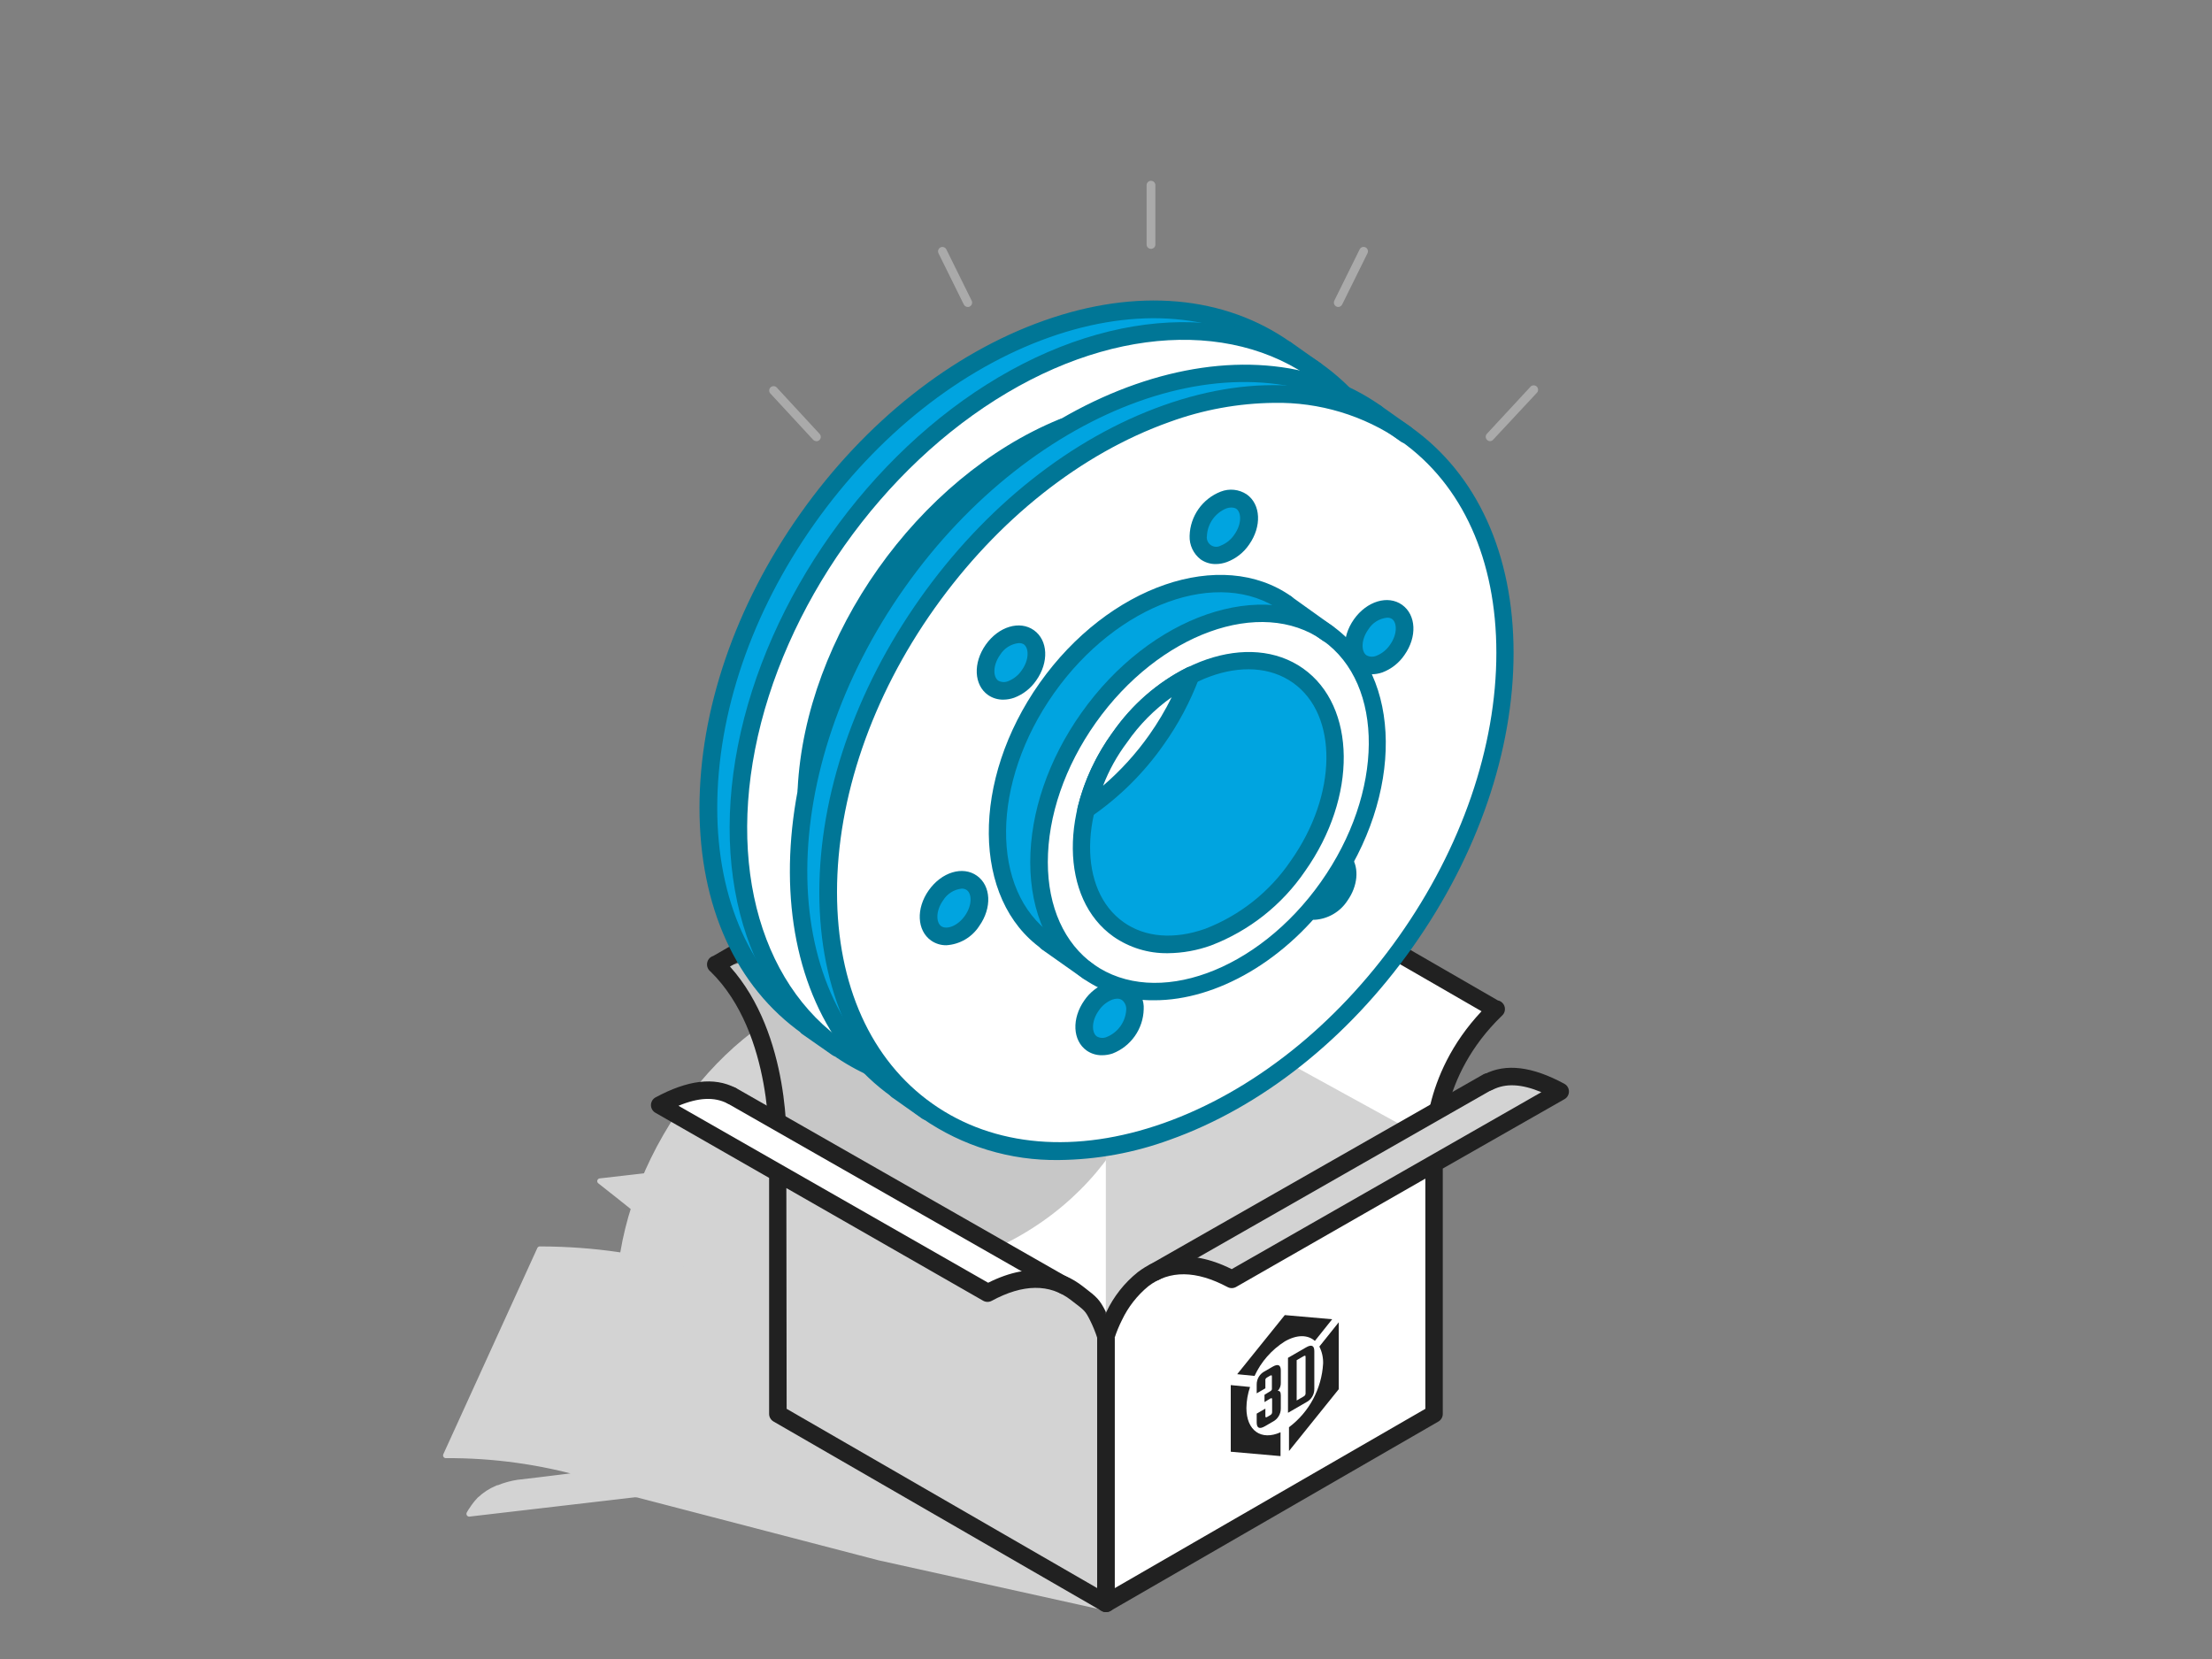 <svg xmlns="http://www.w3.org/2000/svg" xmlns:xlink="http://www.w3.org/1999/xlink" id="Camada_1" x="0px" y="0px" width="400px" height="300px" viewBox="0 0 400 300" xml:space="preserve"><rect x="0" y="0" width="400" height="300" fill="#808080" stroke="none"/><title>recebe a tua encomenda-05</title><ellipse transform="matrix(-0.866 -0.5 0.5 -0.866 164.85 486.586)" fill="#D3D3D3" cx="147.615" cy="221.208" rx="31.96" ry="46.56"></ellipse><path fill="#D3D3D3" stroke="#D3D3D3" stroke-linecap="round" stroke-linejoin="round" d="M203.53,223.54l-13.25,28.399l2.641-1.27 c-2.5,1.18-3.55,2.57-3.78,4c-0.28,1.75-0.39,1.939,0.68,3.23c0.653,0.773,1.384,1.477,2.181,2.1l-1.12-0.27h0.42 M130,232 c0,0-11.601-6.05-32.38-6.109l-17,37.289c8.5-0.051,16.965,1.107,25.14,3.44l-8.12,1l-3.81,0.45H93.77 c-1.25,0.182-2.473,0.518-3.64,1h-0.14l-0.08,0.05c-1.146,0.473-2.197,1.15-3.101,2l-0.09,0.06l-0.1,0.131 c-0.491,0.516-0.927,1.082-1.301,1.689l-0.1,0.13l0,0c-0.12,0.2-0.26,0.4-0.37,0.62l30-3.5l0.48,0.05L159,281.67l41.319,9.141 l0.061-0.16l0.24,0.08L253,242.49l-39.78-18l6.2-13.391l-1.311,0.19H218l-0.271,0.05c-1.38,0.207-2.62,0.44-3.72,0.7h-0.271h-0.13 c-1.474,0.324-2.901,0.831-4.25,1.51h-0.109l-0.07,0.06c-0.786,0.398-1.455,0.994-1.94,1.73l0,0l0,0l-0.84,1.79l-1.56,3.351 c-6.15-3.131-16.34-9.301-16.93-16l-79.41,9.109C108.5,213.59,129.73,230.16,130,232z M193.05,250.58l0.18-0.09h0.11L193.05,250.58z  M196.97,249.28h0.06h0.07H196.97z"></path><polygon fill="#FFFFFF" points="130.73,174.93 136.88,184.88 140.8,201.16 200.78,239.46 205.86,190.3 259.31,206.689 261,196.77  267.66,184.88 269.46,183 241.44,165.34 209.25,150.41 192.12,188.12 170.68,164.38 "></polygon><path opacity="0.28" fill="#383838" d="M140.64,225.83c12.62,6.39,29.36,6,44-2.49 c21.58-12.46,30.37-37.63,19.63-56.23c-10.74-18.6-36.95-23.579-58.529-11.109c-3.116,1.794-6.039,3.904-8.721,6.3l-2.71,10.08 l-3.58,1.71l6.76,12.26l2.511,16.2L140.64,225.83z"></path><path fill="#212121" d="M140.64,209.58h-0.08c-0.877-0.043-1.553-0.789-1.51-1.666c0-0.002,0-0.003,0-0.004 c0-0.21,0.88-21-10.53-32.19c-0.148-0.106-0.277-0.238-0.38-0.39c-0.471-0.68-0.359-1.604,0.26-2.15 c0.178-0.151,0.386-0.264,0.61-0.33L187.64,139c0.723-0.588,1.784-0.486,2.38,0.23c12.48,12.23,11.57,33.74,11.521,34.661 c-0.099,0.872-0.885,1.5-1.758,1.402c-0.798-0.09-1.403-0.76-1.412-1.563c0-0.2,0.84-20.181-9.891-31.541L132,174.78 c11.1,12.39,10.25,32.399,10.21,33.29C142.168,208.909,141.48,209.57,140.64,209.58z"></path><polygon fill="#FFFFFF" points="120.35,199.29 123.94,197.82 128.71,197.16 132.32,198.15 135.18,199.78 190.43,231.311  186.75,231.311 182.87,232.01 179.7,233.27 178.62,233.82 119.63,200.05 "></polygon><path fill="#212121" d="M200,290.811c-0.878,0-1.59-0.713-1.59-1.591V242.15c-0.002-0.879,0.708-1.592,1.586-1.594 s1.592,0.709,1.594,1.586c0,0.003,0,0.005,0,0.008v47.06c0.006,0.878-0.702,1.595-1.58,1.601 C200.007,290.811,200.003,290.811,200,290.811z"></path><polygon fill="#D3D3D3" points="141.38,212.85 177.36,233.46 180.21,232.75 185.5,231.359 191.88,232.49 194.81,234.48  198.17,238.561 199.91,241.93 200.72,244.21 199.97,289.93 140.63,255.68 "></polygon><path fill="#212121" d="M200,291.52c-0.277,0.001-0.55-0.071-0.79-0.209l-59.34-34.261c-0.491-0.286-0.792-0.812-0.79-1.38V213 l-20.551-11.77c-0.768-0.427-1.044-1.395-0.617-2.162c0.144-0.26,0.358-0.475,0.617-0.618c5.841-3.15,10.58-3.73,14.461-1.74 c0.76,0.44,1.019,1.413,0.578,2.173c-0.406,0.702-1.276,0.985-2.019,0.657c-2.38-1.22-5.23-1.09-8.86,0.42l56,32 c8.09-4.06,13.67-2,17,0.56l0.431,0.33c2.13,1.641,2.71,2.08,3.87,4.4c0.646,1.283,1.179,2.622,1.59,4 c0.039,0.137,0.059,0.277,0.06,0.42v48.25c0,0.878-0.712,1.59-1.59,1.59L200,291.52z M142.25,254.76l56.16,32.42v-45.26 c-0.354-1.099-0.793-2.168-1.311-3.2c-0.83-1.659-1-1.76-3-3.29l-0.439-0.34c-3.86-3-8.67-2.92-14.311,0.131 c-0.481,0.268-1.068,0.268-1.55,0l-35.6-20.381L142.25,254.76z"></path><path fill="#212121" d="M192.5,234.08c-0.277,0.001-0.55-0.071-0.79-0.21L131.53,199.52c-0.762-0.436-1.025-1.407-0.59-2.17 c0.437-0.762,1.408-1.025,2.17-0.59l0,0l60.181,34.35c0.779,0.405,1.083,1.365,0.678,2.145c-0.283,0.545-0.854,0.878-1.468,0.855 V234.08z"></path><polygon fill="#D3D3D3" points="199.97,174.08 199.97,240.91 259.31,206.689 "></polygon><path fill="#212121" d="M259.31,209.58c-0.829-0.003-1.518-0.643-1.58-1.471c0-0.569-0.91-13.43,10.181-25.239l-56.44-32.58 c-10.729,11-9.89,23.271-9.88,23.39c0.069,0.875-0.585,1.641-1.46,1.711c-0.872,0.057-1.631-0.591-1.71-1.461 c0-0.58-1-14.34,11.39-26.47c0.517-0.77,1.56-0.976,2.33-0.46l58.71,33.9c0.867,0.17,1.432,1.011,1.262,1.878 c-0.067,0.346-0.248,0.659-0.512,0.892c-11.58,11.17-10.71,24.07-10.7,24.2c0.069,0.875-0.584,1.641-1.46,1.71H259.31z"></path><polygon fill="#D3D3D3" points="280.96,196.83 277.38,195.359 272.61,194.689 268.99,195.68 266.13,197.311 210.89,228.84  214.56,228.84 218.44,229.54 221.62,230.8 222.69,231.35 281.68,197.58 "></polygon><path fill="#212121" d="M200,290.811c-0.878,0-1.59-0.713-1.59-1.591V242.15c-0.002-0.879,0.708-1.592,1.586-1.594 s1.592,0.709,1.594,1.586c0,0.003,0,0.005,0,0.008v47.06c0.006,0.878-0.702,1.595-1.58,1.601 C200.007,290.811,200.003,290.811,200,290.811z"></path><polygon fill="#FFFFFF" points="259.31,210.391 223.33,230.99 220.47,230.28 215.19,228.891 208.81,230.03 205.88,232.02  202.52,236.09 200.78,239.46 199.97,241.75 199.97,289.93 259.31,255.68 "></polygon><path fill="#212121" d="M200,291.52c-0.878,0-1.59-0.711-1.59-1.59v-48.18c-0.001-0.165,0.02-0.33,0.06-0.49 c0.411-1.377,0.942-2.716,1.59-4c1.318-2.799,3.258-5.262,5.67-7.199c3.29-2.53,8.87-4.621,17-0.561l56-32 c-3.62-1.51-6.479-1.641-8.85-0.42c-0.785,0.393-1.74,0.074-2.134-0.711c-0.387-0.774-0.083-1.717,0.684-2.119 c3.89-2,8.62-1.42,14.47,1.74c0.768,0.426,1.045,1.395,0.618,2.162c-0.145,0.26-0.358,0.474-0.618,0.617l-22,12.541v44.369 c0.002,0.568-0.299,1.095-0.79,1.381l-59.34,34.26C200.534,291.451,200.27,291.52,200,291.52z M201.59,241.92v45.26l56.16-32.42 v-41.63l-34.24,19.601c-0.482,0.267-1.067,0.267-1.55,0c-5.641-3-10.45-3.09-14.311-0.131c-2.014,1.66-3.639,3.743-4.76,6.101 c-0.525,1.037-0.97,2.114-1.33,3.22H201.59z"></path><path fill="#212121" d="M208.81,231.62c-0.877,0.031-1.614-0.654-1.646-1.532c-0.022-0.613,0.311-1.186,0.855-1.468L268.2,194.3 c0.762-0.437,1.733-0.172,2.17,0.591c0.436,0.762,0.172,1.732-0.591,2.17l0,0l-60.18,34.35 C209.36,231.549,209.087,231.621,208.81,231.62z"></path><path fill="#00A4E0" d="M232.6,63.21C208.7,46.31,169.95,60,146,93.82c-23.95,33.82-23.91,74.9,0,91.8"></path><path fill="#007696" d="M146,187.21c-0.326-0.001-0.645-0.102-0.91-0.29c-12-8.48-18.6-23-18.6-40.86 c0-17.66,6.47-36.54,18.22-53.16c11.75-16.62,27.39-29,44-34.9c16.85-6,32.729-4.57,44.72,3.91c0.709,0.519,0.862,1.514,0.344,2.222 c-0.505,0.69-1.466,0.857-2.174,0.377c-11.13-7.87-26-9.11-41.83-3.51c-16,5.67-31.14,17.65-42.51,33.73S129.71,129,129.7,146.06 c0,16.81,6.13,30.4,17.25,38.27c0.718,0.506,0.89,1.498,0.384,2.215c-0.299,0.425-0.785,0.677-1.305,0.675L146,187.21z"></path><path fill="#FFFFFF" d="M243.06,71.32c-14.53-14.72-38.57-15.39-61.7-1.73c-23.13,13.66-41.199,39.21-46.369,65.58 c-5.171,26.37,3.47,48.8,22.189,57.6"></path><path fill="#007696" d="M157.18,194.359c-0.231,0-0.46-0.051-0.67-0.149c-19.31-9.069-28.37-32.37-23.08-59.34 c5.23-26.66,23.73-52.82,47.12-66.64c23.67-14,48.65-13.2,63.64,2c0.619,0.624,0.614,1.631-0.01,2.25s-1.632,0.614-2.25-0.01 C228,58.33,204.53,57.75,182.16,71c-22.65,13.38-40.561,38.7-45.62,64.51c-5,25.5,3.359,47.42,21.31,55.85 c0.779,0.405,1.083,1.365,0.678,2.145c-0.265,0.51-0.783,0.837-1.357,0.855H157.18z"></path><path fill="#FFFFFF" d="M192.12,77.29c-25,10.26-44.95,38.49-46.29,65.46"></path><path fill="#007696" d="M145.83,144.35h-0.08c-0.877-0.043-1.554-0.789-1.511-1.666c0-0.001,0-0.003,0.001-0.004 c1.369-27.62,21.699-56.36,47.279-66.85c0.805-0.352,1.742,0.016,2.094,0.82s-0.016,1.742-0.82,2.094 c-0.021,0.009-0.042,0.018-0.063,0.026c-24.51,10.06-44,37.61-45.31,64.07C147.377,143.687,146.678,144.351,145.83,144.35z"></path><path fill="#00A4E0" d="M248.85,74.71c-23.899-16.9-62.649-3.2-86.55,30.6c-23.9,33.8-23.91,74.9,0,91.799"></path><path fill="#007696" d="M162.29,198.71c-0.326-0.001-0.645-0.102-0.91-0.29c-24.58-17.38-24.75-59.56-0.37-94s64.19-48.36,88.77-31 c0.709,0.519,0.863,1.514,0.344,2.222c-0.505,0.69-1.465,0.857-2.173,0.378c-23.15-16.36-61-2.8-84.341,30.22 c-23.34,33.02-23.529,73.22-0.39,89.59c0.718,0.506,0.891,1.498,0.385,2.215c-0.299,0.425-0.786,0.677-1.305,0.676L162.29,198.71z"></path><path fill="#FFFFFF" d="M167.69,109.12c-23.899,33.8-23.91,74.899,0,91.8s62.65,3.2,86.551-30.6c23.899-33.8,23.909-74.9,0-91.8 C230.33,61.62,191.59,75.32,167.69,109.12"></path><path fill="#007696" d="M191.53,209.77c-8.843,0.139-17.507-2.502-24.77-7.55c-12-8.479-18.6-23-18.6-40.86 c0-17.659,6.47-36.54,18.22-53.159c11.75-16.62,27.39-29,44-34.9c16.85-6,32.729-4.57,44.72,3.91s18.601,23,18.601,40.86 c0,17.66-6.471,36.54-18.221,53.161c-11.75,16.619-27.39,29-44,34.899C205.084,208.467,198.338,209.697,191.53,209.77z  M230.38,72.85c-6.443,0.071-12.828,1.238-18.88,3.45C195.46,82,180.36,94,169,110c-11.36,16-17.641,34.31-17.641,51.32 c0,16.81,6.131,30.399,17.25,38.26c11.12,7.859,26,9.109,41.83,3.51c16-5.67,31.141-17.65,42.511-33.73 c11.369-16.079,17.64-34.31,17.64-51.319c0-16.81-6.13-30.4-17.25-38.27C246.599,75.118,238.569,72.698,230.38,72.85z"></path><path fill="#00A4E0" d="M186.09,122.13c1.78-2.52,1.76-5.6,0-6.88s-4.71-0.27-6.5,2.25s-1.76,5.6,0,6.88 C181.35,125.66,184.3,124.65,186.09,122.13"></path><path fill="#007696" d="M181.42,126.52c-0.981,0.013-1.943-0.281-2.75-0.84c-2.561-1.81-2.74-5.8-0.42-9.09 c2.319-3.29,6.149-4.45,8.71-2.63c2.56,1.82,2.75,5.8,0.42,9.09l0,0c-0.979,1.431-2.376,2.524-4,3.13 C182.75,126.401,182.088,126.517,181.42,126.52z M184.22,116.29c-1.393,0.151-2.637,0.938-3.37,2.13c-1.359,1.92-1.27,4-0.34,4.66 c0.56,0.311,1.232,0.344,1.82,0.09c1.005-0.4,1.863-1.098,2.46-2c1.359-1.92,1.27-4,0.34-4.66c-0.274-0.162-0.593-0.236-0.91-0.21 V116.29z M186.09,122.12L186.09,122.12z"></path><path fill="#00A4E0" d="M175.78,166.53c1.78-2.521,1.761-5.601,0-6.88c-1.76-1.28-4.71-0.271-6.5,2.25c-1.789,2.52-1.76,5.6,0,6.88 C171.04,170.061,173.99,169.05,175.78,166.53"></path><path fill="#007696" d="M171.12,170.93c-0.983,0.012-1.945-0.285-2.75-0.85c-2.561-1.811-2.75-5.801-0.42-9.09 c2.329-3.29,6.149-4.45,8.71-2.631c2.56,1.82,2.75,5.801,0.42,9.091C175.763,169.494,173.548,170.787,171.12,170.93z  M173.91,160.689c-1.393,0.151-2.637,0.938-3.37,2.131c-1.36,1.92-1.271,4-0.34,4.66c0.93,0.66,2.92,0.05,4.279-1.871 c1.36-1.92,1.271-4,0.34-4.659C174.551,160.771,174.233,160.68,173.91,160.689L173.91,160.689z"></path><path fill="#00A4E0" d="M203.92,186.43c1.78-2.52,1.76-5.6,0-6.88s-4.71-0.271-6.5,2.25s-1.76,5.601,0,6.88 C199.18,189.96,202.13,188.95,203.92,186.43"></path><path fill="#007696" d="M199.26,190.82c-0.981,0.013-1.943-0.281-2.75-0.84c-2.56-1.811-2.74-5.801-0.42-9.09 c0.978-1.435,2.375-2.531,4-3.141c2.467-1.043,5.313,0.111,6.355,2.578c0.292,0.689,0.42,1.436,0.374,2.182 c-0.093,3.558-2.313,6.712-5.63,8C200.568,190.719,199.916,190.822,199.26,190.82z M202.06,180.59 c-0.313,0.006-0.624,0.064-0.92,0.17c-1.005,0.4-1.863,1.098-2.46,2c-1.36,1.92-1.27,4-0.34,4.66c0.557,0.32,1.234,0.354,1.82,0.09 c2.022-0.832,3.386-2.755,3.5-4.939c0.038-0.639-0.22-1.258-0.7-1.68C202.699,180.697,202.384,180.592,202.06,180.59L202.06,180.59z "></path><path fill="#CECECE" d="M236.85,164.63c1.811,0.46,4.07-0.64,5.521-2.7c1.449-2.06,1.739-4.56,0.699-6.109"></path><path fill="#007696" d="M237.71,166.33c-0.422-0.002-0.842-0.055-1.25-0.16c-0.854-0.207-1.378-1.066-1.172-1.919 c0.207-0.854,1.066-1.378,1.92-1.172c0.014,0.003,0.027,0.007,0.042,0.011c1.13,0.29,2.79-0.6,3.83-2.08 c1.04-1.479,1.34-3.33,0.68-4.3c-0.512-0.714-0.348-1.707,0.366-2.219c0.714-0.511,1.707-0.348,2.219,0.366 c0.019,0.027,0.037,0.055,0.055,0.082c1.42,2.11,1.12,5.291-0.729,7.91C242.35,164.893,240.137,166.185,237.71,166.33z"></path><path fill="#00A4E0" d="M252.68,117.53c1.78-2.521,1.76-5.6,0-6.88c-1.76-1.28-4.71-0.27-6.5,2.25s-1.76,5.6,0,6.88 C247.94,121.06,250.89,120.05,252.68,117.53"></path><path fill="#007696" d="M248,121.93c-0.982,0.013-1.943-0.281-2.75-0.84c-2.561-1.81-2.74-5.8-0.42-9.09 c2.319-3.29,6.149-4.45,8.71-2.63c2.56,1.82,2.75,5.8,0.42,9.09c-0.978,1.435-2.375,2.531-4,3.14 C249.329,121.818,248.667,121.93,248,121.93z M250.8,111.7c-1.393,0.151-2.637,0.937-3.37,2.13c-1.36,1.92-1.27,4-0.34,4.66 c0.56,0.313,1.232,0.346,1.82,0.09c1.005-0.4,1.863-1.098,2.46-2c1.359-1.92,1.27-4,0.34-4.66c-0.268-0.162-0.578-0.239-0.891-0.22 H250.8z"></path><path fill="#00A4E0" d="M224.54,97.63c1.779-2.52,1.76-5.6,0-6.88c-1.761-1.28-4.71-0.27-6.5,2.25s-1.761,5.6,0,6.88 C219.8,101.16,222.75,100.15,224.54,97.63"></path><path fill="#007696" d="M219.87,102c-0.982,0.014-1.943-0.28-2.75-0.84c-1.316-1.014-2.062-2.601-2-4.26 c0.093-3.558,2.313-6.711,5.63-8c1.555-0.608,3.308-0.421,4.7,0.5c2.56,1.81,2.739,5.8,0.42,9.09c-0.979,1.434-2.375,2.53-4,3.14 C221.229,101.866,220.553,101.991,219.87,102z M222.67,91.77c-0.314,0.006-0.625,0.064-0.92,0.17c-2.022,0.834-3.384,2.756-3.5,4.94 c-0.166,0.924,0.449,1.808,1.373,1.974c0.39,0.07,0.792,0.001,1.137-0.193c1.005-0.4,1.863-1.098,2.46-2 c1.36-1.92,1.271-4,0.34-4.66c-0.266-0.157-0.572-0.23-0.88-0.21L222.67,91.77z"></path><path fill="#00A4E0" d="M232.59,109.13c-12-8.46-31.34-1.62-43.28,15.27c-11.939,16.89-11.93,37.44,0,45.9"></path><path fill="#007696" d="M189.33,171.9c-0.326-0.001-0.645-0.102-0.91-0.291c-12.66-8.949-12.84-30.529-0.41-48.109 s32.84-24.6,45.5-15.66c0.709,0.519,0.862,1.514,0.344,2.222c-0.505,0.69-1.466,0.857-2.174,0.378 c-11.22-7.94-29.65-1.25-41.07,14.89C179.19,141.47,179,161.07,190.25,169c0.718,0.506,0.89,1.498,0.385,2.215 c-0.299,0.425-0.786,0.677-1.305,0.676V171.9z"></path><path fill="#FFFFFF" d="M196.84,129.8c-11.95,16.89-11.93,37.44,0,45.9s31.34,1.62,43.28-15.271c11.939-16.89,11.93-37.439,0-45.899 C228.19,106.07,208.78,112.91,196.84,129.8"></path><path fill="#007696" d="M208.76,180.88c-4.57,0.077-9.051-1.279-12.81-3.88c-6.221-4.391-9.641-11.88-9.65-21.08 c0-9,3.28-18.59,9.24-27l0,0C208,111.3,228.39,104.27,241,113.23c12.609,8.96,12.84,30.53,0.41,48.11 C232.68,173.74,219.94,180.88,208.76,180.88z M198.14,130.71c-5.59,7.9-8.66,16.85-8.66,25.19c0,8.14,3,14.709,8.3,18.49 c11.23,7.939,29.65,1.26,41.07-14.891c11.42-16.15,11.58-35.75,0.36-43.68C227.99,107.89,209.57,114.57,198.14,130.71L198.14,130.71 z"></path><line fill="none" x1="151.38" y1="189.47" x2="145.99" y2="185.66"></line><path fill="#007696" d="M151.38,191.061c-0.326-0.001-0.644-0.103-0.91-0.291l-5.4-3.77c-0.708-0.519-0.862-1.514-0.344-2.223 c0.505-0.689,1.466-0.856,2.174-0.377l5.391,3.81c0.718,0.506,0.89,1.497,0.384,2.216c-0.298,0.424-0.785,0.676-1.304,0.674 L151.38,191.061z"></path><line fill="none" x1="237.96" y1="67.06" x2="232.57" y2="63.25"></line><path fill="#007696" d="M238,68.65c-0.326,0-0.645-0.102-0.91-0.29l-5.39-3.81c-0.728-0.492-0.919-1.48-0.427-2.208 c0.492-0.728,1.48-0.918,2.208-0.426c0.017,0.011,0.032,0.022,0.048,0.034l5.391,3.81c0.718,0.506,0.89,1.498,0.385,2.216 C239.006,68.4,238.519,68.651,238,68.65z"></path><line fill="none" x1="167.64" y1="200.96" x2="162.24" y2="197.16"></line><path fill="#007696" d="M167.63,202.55c-0.326,0-0.644-0.102-0.91-0.29l-5.39-3.81c-0.728-0.492-0.918-1.48-0.427-2.208 c0.492-0.728,1.481-0.918,2.208-0.426c0.017,0.011,0.032,0.021,0.049,0.033l5.39,3.811c0.718,0.506,0.89,1.497,0.385,2.215 C168.636,202.3,168.149,202.552,167.63,202.55z"></path><line fill="none" x1="254.21" y1="78.55" x2="248.82" y2="74.75"></line><path fill="#007696" d="M254.21,80.14c-0.326,0-0.645-0.102-0.91-0.29L247.9,76c-0.708-0.519-0.862-1.514-0.344-2.222 c0.506-0.69,1.466-0.857,2.174-0.378l5.391,3.81c0.718,0.506,0.89,1.498,0.384,2.215c-0.299,0.424-0.785,0.676-1.304,0.675 L254.21,80.14z"></path><line fill="none" x1="196.81" y1="175.67" x2="189.28" y2="170.359"></line><path fill="#007696" d="M196.81,177.26c-0.326,0-0.644-0.102-0.91-0.29l-7.529-5.31c-0.709-0.519-0.863-1.514-0.345-2.223 c0.506-0.689,1.466-0.857,2.175-0.377l7.529,5.31c0.718,0.505,0.891,1.497,0.385,2.216 C197.816,177.01,197.328,177.262,196.81,177.26z"></path><line fill="none" x1="240.1" y1="114.55" x2="232.57" y2="109.16"></line><path fill="#007696" d="M240.09,116.14c-0.33-0.002-0.652-0.107-0.92-0.3l-7.53-5.39c-0.715-0.511-0.881-1.505-0.37-2.22 s1.505-0.881,2.221-0.37l0,0l7.529,5.39c0.713,0.513,0.874,1.507,0.36,2.22c-0.299,0.415-0.778,0.66-1.29,0.66V116.14z"></path><path fill="#00A4E0" d="M202.28,133.64c-9,12.67-9,28.08,0,34.41s23.48,1.19,32.44-11.479c8.96-12.67,9-28.08,0-34.41 S211.24,120.97,202.28,133.64"></path><path fill="#007696" d="M211.19,172.37c-3.513,0.054-6.954-0.995-9.84-3c-9.66-6.83-9.82-23.26-0.37-36.63l0,0 c9.45-13.37,25-18.69,34.66-11.86s9.82,23.26,0.37,36.63c-4.161,6.113-10.094,10.807-17,13.45 C216.502,171.87,213.858,172.347,211.19,172.37z M203.57,134.56c-8.439,11.94-8.619,26.379-0.39,32.2 c3.9,2.76,9.15,3.18,14.771,1.19c6.287-2.423,11.682-6.712,15.46-12.29c8.439-11.94,8.619-26.38,0.39-32.2 C225.57,117.64,212.02,122.62,203.57,134.56L203.57,134.56z"></path><path fill="#FFFFFF" d="M196.4,146.41c4.959-3.398,9.265-7.664,12.71-12.59c2.565-3.609,4.652-7.535,6.21-11.68 c-5.149,2.609-9.563,6.467-12.84,11.22C199.63,137.276,197.565,141.708,196.4,146.41z"></path><path fill="#007696" d="M196.4,148c-0.878,0-1.589-0.713-1.589-1.591c0-0.118,0.014-0.234,0.039-0.349 c1.214-4.935,3.385-9.583,6.39-13.68c3.42-4.967,8.04-8.988,13.431-11.69c0.802-0.357,1.742,0.003,2.1,0.805 c0.168,0.378,0.183,0.807,0.04,1.195c-1.607,4.259-3.759,8.292-6.399,12c-3.562,5.083-8.005,9.486-13.12,13 C197.031,147.881,196.721,147.989,196.4,148z M211.9,126.06c-3.154,2.236-5.893,5.008-8.09,8.19c-1.806,2.395-3.267,5.03-4.34,7.83 c3.151-2.704,5.956-5.787,8.35-9.18c1.533-2.17,2.895-4.457,4.07-6.84H211.9z"></path><line fill="none" x1="246.62" y1="45.44" x2="242.04" y2="54.71"></line><path fill="#AAAAAA" d="M242,55.51c-0.442-0.005-0.796-0.367-0.791-0.809c0.002-0.118,0.029-0.234,0.081-0.341l4.58-9.27 c0.193-0.392,0.668-0.553,1.06-0.36c0.393,0.193,0.554,0.668,0.36,1.06l0,0l-4.58,9.27C242.577,55.332,242.303,55.506,242,55.51z"></path><line fill="none" x1="277.28" y1="70.52" x2="269.46" y2="78.98"></line><path fill="#AAAAAA" d="M269.46,79.77c-0.437,0.002-0.792-0.35-0.794-0.787c-0.001-0.202,0.076-0.396,0.214-0.543L276.7,70 c0.266-0.353,0.768-0.422,1.12-0.156c0.353,0.266,0.422,0.768,0.156,1.121c-0.032,0.042-0.067,0.08-0.106,0.115L270,79.52 C269.86,79.67,269.665,79.76,269.46,79.77z"></path><path fill="#AAAAAA" d="M208.13,45c-0.437,0-0.79-0.354-0.79-0.79V33.49c0-0.439,0.355-0.795,0.795-0.795s0.795,0.356,0.795,0.795 v10.69c0.017,0.436-0.323,0.803-0.76,0.819C208.157,45,208.144,45,208.13,45z"></path><line fill="none" x1="170.46" y1="45.44" x2="175.04" y2="54.71"></line><path fill="#AAAAAA" d="M175,55.51c-0.301-0.001-0.575-0.171-0.71-0.44l-4.58-9.27c-0.193-0.392-0.032-0.867,0.359-1.06 c0.393-0.193,0.867-0.032,1.061,0.36l0,0l4.58,9.27c0.193,0.397,0.027,0.876-0.369,1.069c-0.106,0.052-0.223,0.079-0.341,0.081 V55.51z"></path><line fill="none" x1="139.81" y1="70.52" x2="147.62" y2="78.98"></line><path fill="#AAAAAA" d="M147.62,79.77c-0.22,0.001-0.431-0.09-0.58-0.25l-7.82-8.46c-0.239-0.372-0.133-0.867,0.238-1.106 c0.288-0.186,0.663-0.167,0.932,0.046l7.82,8.46c0.298,0.318,0.281,0.818-0.037,1.117c-0.146,0.138-0.342,0.214-0.543,0.213 L147.62,79.77z"></path><path fill="#212121" d="M231.56,259c-3.47,1.561-6.17-0.27-6.17-4.391c0.018-1.293,0.24-2.576,0.66-3.799l-3.49-0.341v12.05l9,0.791 V259z"></path><path fill="#212121" d="M226.86,248.811c1.188-2.563,3.086-4.729,5.471-6.24c2.21-1.271,4.17-1.221,5.439-0.09l3.13-3.92 l-8.569-0.75l-8.61,10.689L226.86,248.811z"></path><path fill="#212121" d="M238.58,243.5c0.479,0.95,0.713,2.006,0.68,3.07c-0.258,4.562-2.516,8.777-6.17,11.52v4.301l9-11.181 v-12.101L238.58,243.5z"></path><path fill="#212121" d="M228.82,249.71v1.34l-1.569,0.91v-1.59c-0.01-1.026,0.569-1.967,1.49-2.42l1.38-0.8 c0.993-0.574,1.489-0.34,1.489,0.699V250c0.037,0.568-0.171,1.125-0.569,1.53c0.38-0.07,0.569,0.189,0.569,0.8v2.359 c0.01,1.026-0.569,1.967-1.489,2.42l-1.38,0.801c-0.994,0.573-1.49,0.34-1.49-0.7v-1.58l1.569-0.91V256c0,0.17,0,0.27,0.08,0.29 s0.16,0,0.301-0.09l0.46-0.271c0.119-0.061,0.223-0.15,0.3-0.26c0.062-0.12,0.089-0.255,0.08-0.39v-2.13c0-0.17,0-0.271-0.07-0.301 c-0.07-0.029-0.15,0-0.31,0.08l-1,0.61v-1.32l1-0.61c0.119-0.061,0.222-0.15,0.3-0.26c0.041-0.111,0.055-0.231,0.04-0.35v-2 c0-0.17,0-0.27-0.08-0.29s-0.15,0-0.3,0.09l-0.46,0.271c-0.12,0.061-0.223,0.15-0.301,0.26 C228.814,249.451,228.8,249.582,228.82,249.71z"></path><path fill="#212121" d="M232.91,245.54l3.27-1.89c0.993-0.574,1.49-0.34,1.49,0.699v6.82c0.012,1.027-0.568,1.969-1.49,2.42 l-3.27,1.891V245.54z M236.09,251.891v-6.44c0-0.17,0-0.271-0.08-0.29s-0.15,0-0.3,0.09l-1.23,0.71v7.29l1.23-0.71 c0.119-0.062,0.223-0.15,0.3-0.26C236.072,252.16,236.1,252.025,236.09,251.891z"></path></svg>